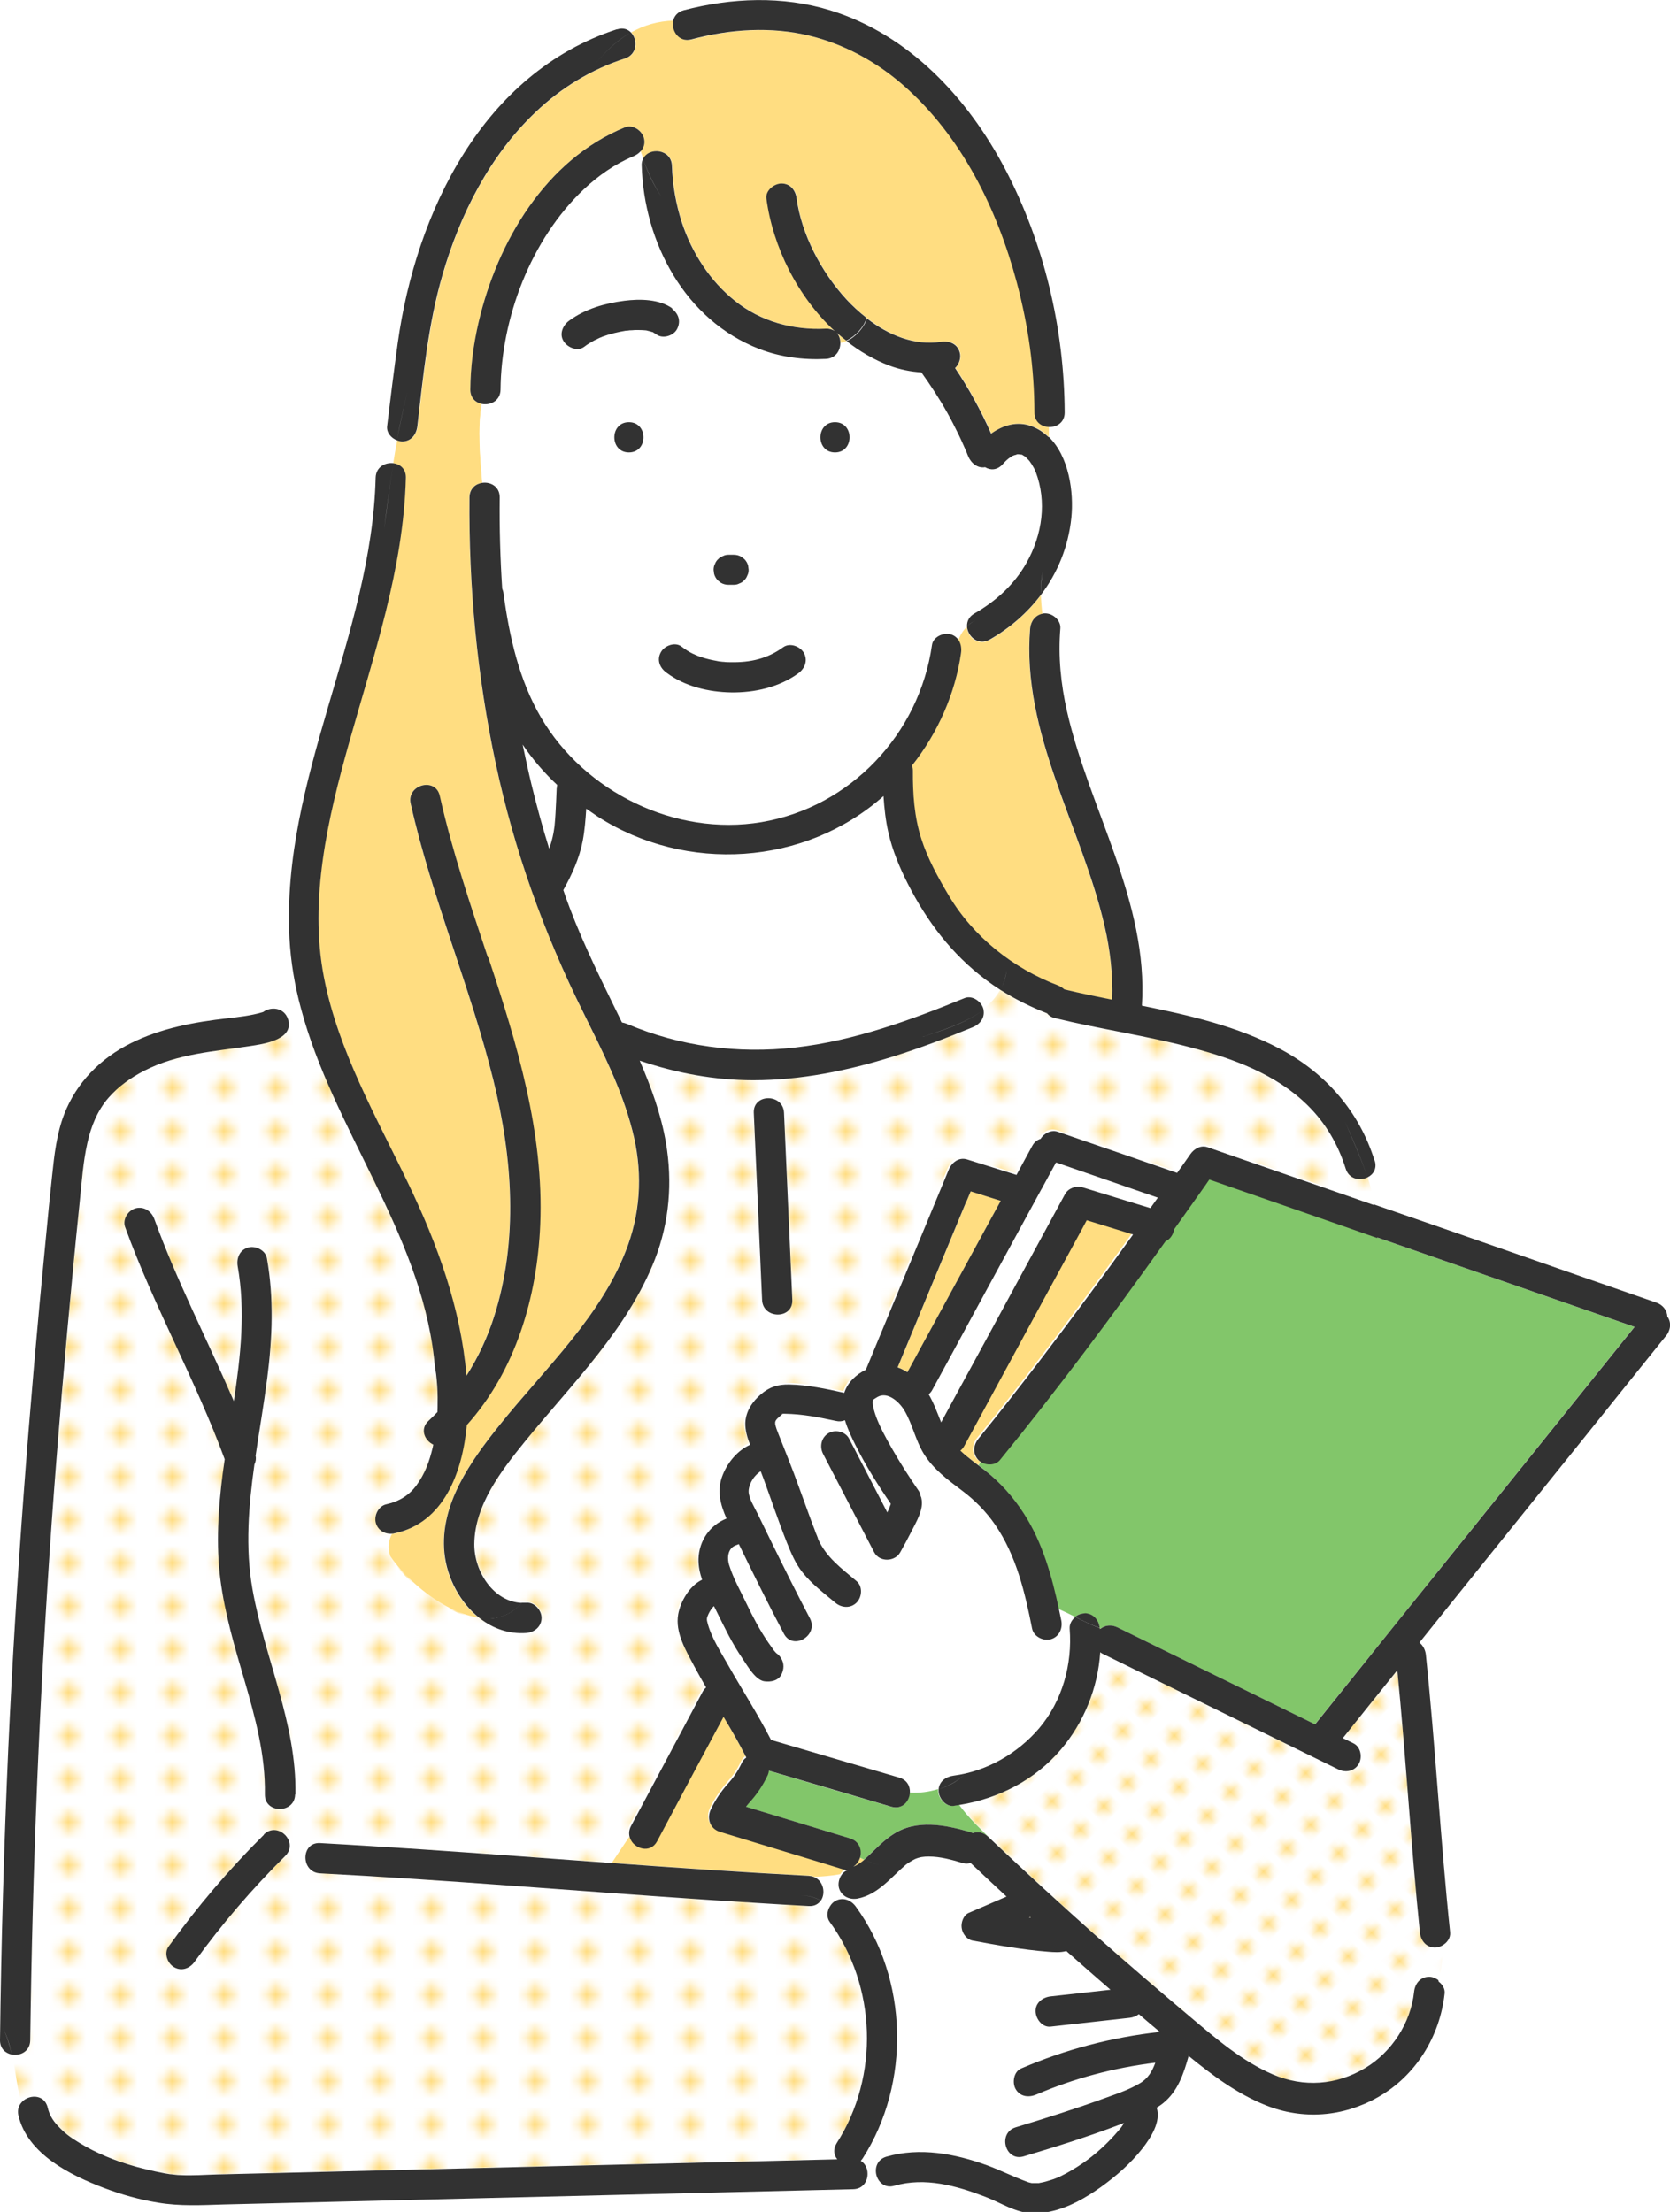 <?xml version="1.0" encoding="UTF-8"?>
<svg id="_レイヤー_2" data-name="レイヤー 2" xmlns="http://www.w3.org/2000/svg" xmlns:xlink="http://www.w3.org/1999/xlink" viewBox="0 0 100.56 133.18">
  <defs>
    <style>
      .cls-1 {
        fill: #ffdd81;
      }

      .cls-1, .cls-2, .cls-3, .cls-4, .cls-5, .cls-6, .cls-7 {
        stroke-width: 0px;
      }

      .cls-2 {
        fill: url(#_新規パターン_3-2);
      }

      .cls-3 {
        fill: #82c66a;
      }

      .cls-4 {
        fill: none;
      }

      .cls-5 {
        fill: url(#_新規パターン_3);
      }

      .cls-6 {
        fill: #323232;
      }

      .cls-7 {
        fill: #fff;
      }
    </style>
    <pattern id="_新規パターン_3" data-name="新規パターン 3" x="0" y="0" width="4.98" height="5.18" patternTransform="translate(636.12 -8003.61) rotate(-90) scale(.52)" patternUnits="userSpaceOnUse" viewBox="0 0 4.98 5.18">
      <g>
        <rect class="cls-4" x="0" y="0" width="4.98" height="5.18"/>
        <rect class="cls-7" x="0" y="0" width="4.98" height="5.18"/>
        <circle class="cls-1" cx="2.49" cy="2.59" r="1.06"/>
      </g>
    </pattern>
    <pattern id="_新規パターン_3-2" data-name="新規パターン 3" patternTransform="translate(95.88 -2216.52) rotate(-45) scale(.4)" xlink:href="#_新規パターン_3"/>
  </defs>
  <g id="_レイヤー_1-2" data-name="レイヤー 1">
    <g>
      <path class="cls-1" d="M33.37,49.83s0,0,0,0c-.01.07-.01.11,0,0Z"/>
      <path class="cls-7" d="M31.46,44.85c.16.8.33,1.6.53,2.39.31,1.3.67,2.6,1.07,3.88.11-.32.2-.64.26-.96.02-.11.04-.22.05-.32,0-.06.01-.12.02-.18.02-.22.04-.44.05-.66.03-.51.05-1.01.07-1.52,0-.06.01-.12.02-.18-.78-.73-1.48-1.55-2.08-2.43Z"/>
      <path class="cls-1" d="M39.38,20.03s0,0,.01,0c0,0,.01,0,.02,0,0,0-.02,0-.03-.01Z"/>
      <path class="cls-1" d="M39.37,20.03c-.09-.05-.06-.03-.02,0,0,0,.02,0,.03.01,0,0,0,0,0,0Z"/>
      <path class="cls-1" d="M47.15,85.1c.06,0,.03,0,0,0h0Z"/>
      <path class="cls-1" d="M47.1,85.1s.02-.02.03-.03c0,0-.02.02-.03.03,0,0,0,0,0,0Z"/>
      <path class="cls-1" d="M47.1,85.1c-.13.02-.06.04,0,0h0Z"/>
      <path class="cls-1" d="M60.26,72.29c-.6-.19-1.21-.38-1.81-.57-.08.2-.17.4-.25.6-1.38,3.33-2.76,6.67-4.14,10,.2.08.4.18.59.29.29-.53.58-1.07.87-1.6,1.35-2.47,2.69-4.95,4.04-7.42.24-.43.47-.87.71-1.3Z"/>
      <path class="cls-1" d="M62.08,115.46s0,0,0,0c-.02-.02-.04-.03-.05-.05-.02.01-.05.02-.07.03.03,0,.06,0,.08.01.02,0,.03,0,.04,0Z"/>
      <path class="cls-7" d="M54.65,53.21c-.5-.97-.92-1.99-1.16-3.05-.17-.73-.26-1.48-.3-2.22-4.74,4.2-11.88,4.65-17.2,1.24-.24-.15-.47-.31-.7-.48-.03.65-.08,1.29-.21,1.93-.2,1.05-.65,2.04-1.17,2.97.13.35.25.71.38,1.06.91,2.37,2.04,4.63,3.15,6.91.1.02.21.04.31.09,3.21,1.36,6.67,1.81,10.12,1.42,3.53-.4,6.94-1.64,10.21-2.98.46-.19,1,.21,1.12.64,0,.02,0,.04.01.06.41-.32.76-.71,1.01-1.18-.3-.19-.59-.39-.88-.61-2.06-1.55-3.53-3.51-4.7-5.79Z"/>
      <path class="cls-1" d="M57.86,39.32c-.35,2.46-1.4,4.82-2.95,6.78.03.09.05.19.05.31-.02,1.4.08,2.77.51,4.11.38,1.19,1,2.31,1.64,3.39,1.48,2.49,3.88,4.41,6.59,5.43.15.06.27.14.38.24.96.23,1.92.43,2.88.62.06-1.5-.12-2.98-.46-4.45-1.38-5.98-5-11.57-4.48-17.9.04-.44.32-.82.75-.89-.05-.38-.08-.76-.09-1.13-.82,1.09-1.88,2.01-3.1,2.71-.69.39-1.33-.2-1.36-.8-.25.24-.41.51-.52.81.15.22.2.5.16.79Z"/>
      <path class="cls-1" d="M26.75,93.5c-.29-2.91,1.58-5.52,3.3-7.67,2.75-3.43,6.25-6.65,7.76-10.88.8-2.24.84-4.57.26-6.88-.64-2.51-1.83-4.83-2.97-7.14-2.36-4.77-4.14-9.75-5.26-14.96-1.12-5.26-1.63-10.65-1.58-16.03,0-.53.38-.82.79-.87-.13-1.59-.29-3.2-.04-4.75-.38-.08-.7-.36-.69-.86.01-1.36.2-2.73.5-4.06,1.13-4.86,4.04-9.79,8.83-11.74.46-.19,1,.2,1.12.64.09.32,0,.6-.19.81.05.15.11.31.16.46.35-.74,1.71-.6,1.74.41.04,1.17.23,2.31.6,3.42.6,1.83,1.68,3.52,3.2,4.72,1.56,1.24,3.5,1.77,5.47,1.67.22-.01.39.04.53.14-2.24-2.06-3.73-5.06-4.11-7.97-.07-.49.47-.91.91-.91.54,0,.85.42.91.91.28,2.14,1.48,4.42,2.99,6.06.38.41.8.8,1.25,1.15,0-.01.01-.02.01-.04,0,.01,0,.02-.01.04,1.29,1,2.85,1.66,4.46,1.4.49-.08.98.12,1.12.64.09.31-.03.71-.28.94.84,1.25,1.56,2.58,2.17,3.95.7-.51,1.57-.77,2.43-.45.4.15.74.38,1.03.66v-.59c-.43-.03-.84-.32-.84-.87,0-2.69-.36-5.22-1.06-7.82-1.19-4.46-3.35-8.84-6.85-11.9-1.6-1.4-3.54-2.46-5.63-2.97-2.3-.56-4.77-.41-7.11.22-.78.21-1.24-.55-1.1-1.14-.96.03-1.8.28-2.56.71.42.43.4,1.32-.36,1.57-2.01.65-3.84,1.77-5.38,3.23-2.77,2.63-4.55,6.15-5.6,9.78-.86,2.99-1.16,6.07-1.52,9.14-.06.49-.37.91-.91.91-.1,0-.21-.02-.32-.07-.09.46-.17.92-.24,1.38.4.05.77.34.75.87-.14,5.5-1.95,10.72-3.42,15.96-1.27,4.52-2.43,9.44-1.51,14.14.86,4.42,3.16,8.39,5.08,12.41,1.75,3.67,3.16,7.5,3.5,11.56.7-1.1,1.26-2.29,1.66-3.55,1.48-4.63,1.11-9.58-.04-14.24-1.39-5.63-3.71-10.99-4.98-16.65-.26-1.14,1.5-1.63,1.75-.48.74,3.31,1.84,6.52,2.9,9.74,1.72,5.21,3.36,10.56,3.13,16.1-.18,4.36-1.48,8.8-4.42,12.07-.26,2.83-1.38,5.89-4.36,6.52-.04,0-.08.01-.13.02-.22.4-.3.85-.12,1.39.95,1.43,3.3,3.47,5.42,3.71-1.2-.93-2-2.45-2.15-3.95Z"/>
      <path class="cls-5" d="M2.87,126.87c.1.44.29.75.59,1.08.42.46.76.71,1.29,1.03,1.09.67,2.19,1.09,3.42,1.45.52.15,1.05.28,1.58.37.13.02.26.05.39.07.05,0,.1.01.15.02,0,0,.01,0,.02,0,.18.02.37.04.55.05.74.04,1.48-.02,2.22-.04.97-.02,1.94-.05,2.9-.07,3.93-.1,7.87-.19,11.8-.29,7.55-.18,15.09-.37,22.64-.55-.21-.25-.28-.61-.04-.97,2.59-4.03,2.39-9.46-.42-13.33-.2-.27-.15-.63.01-.92-.17-.13-.35-.26-.54-.36-.14.21-.38.35-.72.33-2.01-.1-4.01-.23-6.02-.37-7.8-.52-15.6-1.19-23.41-1.6-1.17-.06-1.17-1.88,0-1.82,2.01.1,4.01.23,6.02.37,3.84.26,7.69.55,11.53.83l1.05-1.57c-.08-.22-.08-.47.06-.74,1.44-2.69,2.87-5.39,4.31-8.08.06-.11.13-.19.21-.26-.24-.41-.48-.83-.7-1.25-.5-.94-1.18-2.05-.98-3.16.14-.78.67-1.69,1.39-2.05.02,0,.03-.01.05-.02-.14-.42-.23-.84-.22-1.26.04-1.1.68-2.03,1.69-2.43-.38-.84-.61-1.7-.22-2.65.31-.76.9-1.46,1.64-1.79-.17-.42-.31-.86-.29-1.32.02-.7.43-1.29.95-1.73.52-.44,1.01-.59,1.69-.58,1.11.02,2.23.26,3.31.5,0,0,0,0,.01,0,.21-.62.7-1.1,1.3-1.39.2-.48.4-.97.6-1.45,1.46-3.52,2.92-7.04,4.38-10.57.18-.44.61-.8,1.12-.64.99.31,1.98.62,2.97.93.32-.58.63-1.17.95-1.75.13-.23.3-.36.5-.42.2-.34.64-.56,1.03-.43,2.4.83,4.79,1.66,7.19,2.48.26-.38.53-.75.8-1.13.22-.32.63-.56,1.03-.42,1.11.39,2.23.77,3.34,1.16,2.25.78,4.51,1.57,6.76,2.35-.09-.56-.23-1.09-.41-1.63-.46.22-1.12.11-1.31-.53-.46-1.47-1.22-2.76-2.3-3.82-1.89-1.85-4.48-2.8-7.05-3.48-2.69-.71-5.45-1.1-8.15-1.76-.22-.05-.37-.16-.48-.29-.98-.38-1.93-.85-2.81-1.41-.25.47-.6.86-1.01,1.18.1.49-.21.88-.65,1.06-1.59.65-3.19,1.26-4.82,1.77-2.71.85-5.54,1.42-8.39,1.42-2.35,0-4.64-.43-6.84-1.18.7,1.59,1.29,3.23,1.58,4.95.4,2.36.22,4.76-.66,7-1.66,4.25-5,7.51-7.83,10.98-1.42,1.75-3.04,3.82-3.05,6.18-.01,1.64,1.15,3.48,2.87,3.54.15-.17.29-.36.43-.59-.13.22-.28.42-.43.59.09,0,.18,0,.28,0,.49-.04.91.45.91.91,0,.52-.42.87-.91.91-1.06.08-2.02-.27-2.8-.88-2.12-.23-4.47-2.28-5.42-3.71-.18-.54-.09-.98.12-1.39-.44.04-.87-.19-.99-.65-.12-.45.15-1.02.64-1.12.78-.16,1.38-.55,1.8-1.13.53-.72.78-1.43.99-2.31.01-.05.02-.1.03-.15-.52-.25-.83-.94-.28-1.44.18-.17.36-.34.53-.52,0-.18.01-.37.01-.56,0-.45-.02-.9-.05-1.34-.01-.13-.02-.26-.04-.39,0,0-.04-.31-.02-.13-.04-.29-.07-.58-.11-.87-.87-7.59-6.09-13.79-8.01-21.02-.2.3-.44.57-.73.76.25,1.13-1.58,1.37-2.3,1.48-2.19.34-4.38.47-6.39,1.49-.81.42-1.55.94-2.15,1.63-.68.77-1.05,1.73-1.27,2.72-.26,1.16-.34,2.36-.46,3.54-.13,1.3-.26,2.61-.39,3.91-.49,5.14-.93,10.29-1.3,15.44-.74,10.36-1.17,20.74-1.29,31.13,0,.67-.61.96-1.12.86.2.97.29,1.98.56,2.93.4-.55,1.42-.6,1.62.25ZM47.21,67c.17,3.76.33,7.52.5,11.27.05,1.17-1.77,1.17-1.82,0l-.5-11.27c-.05-1.17,1.77-1.17,1.82,0ZM17.18,111.75c-1.99,1.97-3.82,4.09-5.46,6.37-.29.4-.79.59-1.24.33-.4-.23-.61-.85-.33-1.24,1.73-2.4,3.64-4.65,5.74-6.73.83-.83,2.12.46,1.29,1.29ZM8.18,72.76c.5-.14.95.17,1.12.64,1.36,3.76,3.21,7.31,4.79,10.97.41-2.71.7-5.43.23-8.13-.09-.49.12-.98.64-1.12.44-.12,1.03.15,1.12.64.42,2.41.33,4.83.02,7.24-.2,1.54-.47,3.1-.7,4.66.04.18,0,.36-.07.52-.35,2.5-.56,5-.12,7.5.73,4.16,2.67,8.09,2.59,12.38-.02,1.17-1.84,1.17-1.82,0,.05-2.36-.57-4.62-1.23-6.87-.58-2-1.18-4-1.45-6.07-.27-2.12-.13-4.27.14-6.38.04-.29.08-.58.12-.86-1.75-4.77-4.27-9.21-6-13.99-.17-.46.19-1,.64-1.12Z"/>
      <path class="cls-7" d="M61.12,125.67c-.23-.39-.13-1.05.33-1.24,2.67-1.15,5.46-1.88,8.35-2.2-.42-.36-.84-.71-1.26-1.07-.16.12-.36.2-.56.22-1.58.18-3.17.35-4.75.53-.51.06-.89-.46-.91-.91-.02-.53.44-.86.91-.91,1.2-.13,2.4-.27,3.6-.4-.89-.77-1.78-1.55-2.66-2.33-.35.1-.76.07-1.12.04-1.52-.12-3.03-.39-4.53-.67-.35-.06-.61-.43-.65-.76-.04-.32.11-.77.43-.91.76-.33,1.51-.65,2.27-.98-.72-.67-1.45-1.34-2.16-2.02-.15.04-.32.05-.48,0-.67-.19-1.35-.39-2.04-.39-.3,0-.55.03-.83.15-.11.05-.22.11-.32.18-.06.04-.13.08-.19.13,0,0,0,0,0,0,0,0-.01.01-.03.02-.91.77-1.68,1.81-2.92,2.05-.48.09-.98-.13-1.12-.64-.07-.24-.01-.51.12-.73-.52.1-1.05.15-1.57.16.57.23.71.97.42,1.42.19.1.37.22.54.36.08-.14.19-.25.32-.33.45-.27.96-.07,1.24.33,3.17,4.36,3.33,10.64.42,15.16-.03.05-.07.1-.11.14.27.16.41.46.41.77h.5c-.11-.43.06-.93.61-1.09,2.02-.58,4.12-.18,6.06.52.81.29,1.62.7,2.4.99.09.03.19.05.28.08.04,0,.07,0,.11,0,.1,0,.19,0,.29,0,.01,0,.03,0,.05,0,.03,0,.06,0,.09-.02.22-.05.43-.1.64-.17.1-.04.2-.07.31-.11.01,0,.18-.08.23-.1.48-.23.94-.51,1.38-.81.74-.51,1.51-1.2,2.14-1.96,0-.01.1-.13.1-.12.02-.02.03-.04.05-.06.05-.07.1-.14.14-.21.01-.02.02-.04.03-.06-.06.02-.12.05-.18.07-1.92.73-3.89,1.34-5.85,1.94-1.13.34-1.6-1.42-.48-1.75,1.81-.55,3.62-1.11,5.4-1.77.77-.28,1.39-.48,2.07-.88.5-.29.75-.74.93-1.24-2.46.3-4.9.94-7.17,1.92-.45.19-.97.14-1.24-.33Z"/>
      <path class="cls-1" d="M49.77,112.17c-2.16-.66-4.32-1.31-6.48-1.97-.6-.18-.8-.8-.54-1.34.27-.57.62-1.07,1.03-1.55.35-.4.58-.71.86-1.3.06-.12.15-.21.25-.28-.43-.83-.89-1.64-1.37-2.45-1.33,2.5-2.66,5-4,7.49-.41.77-1.39.46-1.63-.18l-1.05,1.57c3.96.29,7.92.56,11.88.77.11,0,.21.03.31.07.52-.02,1.05-.06,1.57-.16.09-.16.23-.29.4-.35-.09,0-.18,0-.28-.04-.31-.1-.63-.19-.94-.29Z"/>
      <path class="cls-1" d="M51.39,112.39s.03,0,.04-.01c.12-.05.25-.13.36-.2.01,0,.09-.06.12-.09.03-.03.12-.1.12-.1,0,0,0,0,.01-.01-.09-.04-.17-.08-.26-.13-.07.22-.2.42-.4.54Z"/>
      <path class="cls-3" d="M57.76,108.66c-.12.02-.24.05-.36.06-.49.06-.91-.47-.91-.91,0-.03,0-.06,0-.09-.55.17-1.15.25-1.72.21-.03.53-.46,1.05-1.12.85-2.46-.72-4.91-1.44-7.37-2.17-.02.11-.05.21-.09.31-.27.57-.62,1.07-1.03,1.55-.09.11-.18.21-.26.31,2.09.64,4.19,1.27,6.28,1.91.57.17.72.7.59,1.15.09.04.17.09.26.13.1-.09.2-.18.29-.27.46-.44.91-.9,1.44-1.25,1.41-.93,3.12-.58,4.63-.15.06.02.11.04.17.07.29-.1.62-.07.91.2.09.09.19.18.29.27-.7-.71-1.44-1.38-2.01-2.18Z"/>
      <path class="cls-2" d="M86.41,117.26c-.53,0-.86-.42-.91-.91-.55-5.26-.84-10.53-1.36-15.79-.61.76-1.23,1.53-1.84,2.29-.48.6-.96,1.2-1.44,1.8.21.1.42.21.63.31.44.22.56.84.33,1.24-.26.45-.8.54-1.24.33-4.74-2.32-9.47-4.65-14.21-6.97-.05-.02-.09-.05-.12-.08-.14,2.15-.98,4.22-2.38,5.87-1.55,1.82-3.74,2.94-6.08,3.32.57.8,1.31,1.47,2.01,2.18,2.02,1.91,4.07,3.79,6.15,5.64,1.9,1.69,3.82,3.34,5.77,4.97,1.53,1.29,3.1,2.65,4.96,3.45,1.86.8,3.82.66,5.56-.39,1.6-.96,2.74-2.72,2.94-4.58.05-.49.37-.91.91-.91.19,0,.39.08.55.2.18-.69.23-1.4.23-2.09-.14.08-.29.12-.43.12Z"/>
      <path class="cls-1" d="M66.22,98.05s0,.02,0,.03c.02-.01.04-.02.06-.03-.02,0-.04-.02-.06-.02,0,0,0,.02,0,.02Z"/>
      <path class="cls-7" d="M64.74,97.36c-.34-.17-.69-.34-1.03-.49.05.22.1.45.14.67.1.48-.13.98-.64,1.12-.45.12-1.02-.15-1.12-.64-.44-2.18-.96-4.39-2.22-6.25-.55-.8-1.24-1.5-2.02-2.08-.85-.64-1.7-1.26-2.27-2.18-.51-.81-.69-1.78-1.17-2.61-.31-.53-1.02-1.18-1.63-.83-.03.02-.23.15-.18.11-.02.02-.04.03-.06.04,0,0,0,.01-.02.03-.01.02-.02.02-.02.02,0,.01,0,.03-.01.05.03-.14,0,.06,0,.1.01.29.11.58.21.85.2.55.59,1.26.93,1.87.51.88,1.05,1.75,1.63,2.58.07.1.1.2.12.32.02.04.03.07.04.11.17.68-.31,1.44-.6,2.02-.21.42-.44.84-.67,1.25-.32.58-1.26.61-1.57,0-.13-.24-.25-.49-.38-.73-.9-1.73-1.8-3.46-2.7-5.2-.23-.44-.12-.99.33-1.24.41-.24,1.02-.11,1.24.33.13.24.25.49.38.73.64,1.24,1.28,2.47,1.92,3.71.07-.13.13-.27.17-.4,0-.02.01-.04.02-.05,0-.02.02-.04.02-.07-.78-1.12-1.51-2.3-2.12-3.52-.24-.48-.48-.99-.64-1.51-.16.07-.35.09-.56.04-1.06-.24-2-.42-3.05-.43-.04,0-.08,0-.13,0,0,0,0,0,0,0,0,0,0,0-.01,0-.07.06-.21.18-.27.24-.11.11-.07.08-.14.16-.01.01-.02.02-.02.03,0,0,0,0,0,.02,0,.01-.01.03-.02.05,0,.04,0,.14,0,.12.04.21.12.42.2.61.41,1.05.84,2.09,1.22,3.16.21.58.41,1.16.63,1.73.1.28.21.57.32.85.04.11.09.22.13.34.02.06.05.12.07.18,0,0,0,0,0,.01,0,0,0,.01,0,.02.49,1.12,1.42,1.79,2.33,2.56.38.32.33.96,0,1.29-.37.37-.91.32-1.29,0-.68-.58-1.4-1.11-1.96-1.81-.43-.55-.69-1.16-.95-1.81-.51-1.26-.94-2.55-1.4-3.83-.06-.15-.11-.3-.17-.45,0,0-.01,0-.02,0-.11.06-.24.17-.36.33-.19.23-.36.6-.35.89.02.4.34.91.53,1.31.27.56.54,1.12.82,1.68.77,1.56,1.54,3.11,2.34,4.64.54,1.04-1.03,1.96-1.57.92-.93-1.78-1.83-3.58-2.71-5.39-.05.02-.09.05-.15.06-.48.16-.59.71-.43,1.21.25.81.68,1.55,1.04,2.31.39.81.8,1.6,1.31,2.34.09.13.18.26.27.38,0,.01.01.02.02.03.03.04.07.09.1.13.03.03.06.07.09.1.11.07.22.17.3.32.18.31.17.63.02.96-.19.39-.65.47-1.03.42-.55-.08-1.05-.99-1.32-1.37-.62-.9-1.08-1.87-1.56-2.84-.05-.1-.11-.21-.16-.32-.11.11-.25.29-.33.48-.12.27-.12.31-.03.63.24.84.76,1.65,1.19,2.4.87,1.52,1.82,2.99,2.61,4.55,2.58.76,5.15,1.51,7.73,2.27.47.14.65.52.63.9.58.03,1.17-.04,1.72-.21.05-.48.44-.76.9-.82,2-.26,3.86-1.32,5.15-2.85,1.41-1.65,2.02-3.86,1.84-6-.02-.28.13-.53.34-.7Z"/>
      <path class="cls-1" d="M58.84,87.86c-.37-.37-.31-.91,0-1.29,1.31-1.6,2.59-3.24,3.84-4.89,1.86-2.44,3.68-4.91,5.47-7.4l-2.79-.86c-.21.38-.41.76-.62,1.14-1.38,2.55-2.76,5.1-4.15,7.64-.87,1.6-1.73,3.19-2.6,4.79-.07.12-.15.22-.24.29.36.34.76.63,1.15.93l.14-.22c-.08-.04-.16-.09-.22-.15Z"/>
      <path class="cls-3" d="M95.91,79.02c-4.35-1.51-8.7-3.03-13.06-4.54-.01.23-.03.46-.06.7.03-.24.05-.47.06-.7-.51-.18-1.03-.36-1.54-.54-2.86-.99-5.72-1.99-8.57-2.98-.18.25-.35.51-.53.76-.53.75-1.06,1.5-1.59,2.24-.05.31-.23.6-.52.72-3.2,4.48-6.49,8.91-9.97,13.17-.25.31-.73.32-1.07.15l-.14.22c.11.08.22.16.32.25.93.73,1.72,1.62,2.36,2.62,1.12,1.75,1.68,3.76,2.11,5.77.34.15.69.32,1.03.49.17-.13.37-.21.57-.21.51,0,.86.41.91.89.02,0,.04.02.06.02.28-.2.66-.23.99-.07,3.97,1.95,7.94,3.89,11.91,5.84.76-.95,1.53-1.9,2.29-2.85,1.67-2.07,3.34-4.15,5-6.22,1.93-2.4,3.86-4.8,5.79-7.2,1.59-1.97,3.17-3.95,4.76-5.92.47-.58.93-1.16,1.4-1.74-.84-.29-1.68-.58-2.51-.87Z"/>
      <path class="cls-7" d="M30.08,29.94c-.02,1.83.04,3.67.15,5.5.04.09.06.19.08.3.34,2.58.93,5.19,2.25,7.45,2.64,4.51,8.1,7.18,13.28,6.31,5.36-.9,9.51-5.3,10.27-10.67.07-.49.69-.75,1.12-.64.21.06.37.18.47.33.12-.29.27-.57.52-.81-.01-.29.11-.58.44-.77,1.33-.75,2.42-1.76,3.14-3.05.96-1.7,1.23-3.69.56-5.47-.02-.04-.07-.17-.09-.2-.05-.09-.09-.18-.15-.26-.04-.07-.09-.13-.13-.19-.02-.03-.04-.05-.06-.07-.06-.06-.12-.12-.18-.18-.01-.01-.02-.02-.02-.03,0,0-.01,0-.03-.01-.05-.03-.11-.06-.16-.1,0,0,0,0-.02-.01,0,0-.01,0-.02,0-.11-.02-.3-.02-.03-.02-.07,0-.16,0-.23,0-.04.02-.1.04-.15.05.05-.01-.09.03-.17.07-.07.04-.13.08-.19.13-.03.02-.09.07-.13.11-.09.08-.17.17-.25.26-.32.35-.72.34-1.04.16-.46.09-.85-.25-1.02-.66-.01-.03-.09-.23-.1-.25-.05-.11-.1-.22-.15-.34-.1-.24-.21-.47-.32-.7-.22-.45-.45-.89-.69-1.33-.47-.84-.99-1.65-1.56-2.43-.65-.04-1.29-.17-1.91-.4-.94-.35-1.8-.86-2.59-1.48-.12.05-.23.1-.36.12,0,.46-.29.94-.87.97-1.35.07-2.74-.11-4.01-.6-4.47-1.73-6.94-6.4-7.08-11.03,0-.16.03-.3.08-.41-.06-.15-.11-.31-.16-.46-.12.13-.27.24-.44.31-1.11.45-2.12,1.16-2.99,1.99-3.19,3.03-4.97,7.75-5.01,12.06,0,.68-.61.96-1.13.86-.25,1.55-.09,3.16.04,4.75.49-.06,1.04.23,1.03.87ZM50.28,25.42c1.17,0,1.17,1.82,0,1.82s-1.17-1.82,0-1.82ZM37.87,27.24c-1.17,0-1.17-1.82,0-1.82s1.17,1.82,0,1.82ZM43.04,33.96c.04-.11.1-.21.19-.29.08-.09.18-.15.29-.19.11-.06.23-.08.35-.08h.3c.16,0,.32.04.46.12.06.05.12.09.18.14.11.11.19.25.23.4.01.08.02.16.03.24,0,.13-.02.24-.08.35-.04.11-.1.21-.19.29-.08.09-.18.15-.29.19-.11.06-.23.08-.35.08h-.3c-.16,0-.32-.04-.46-.12-.06-.05-.12-.09-.18-.14-.11-.11-.19-.25-.23-.4-.01-.08-.02-.16-.03-.24,0-.13.02-.24.08-.35ZM41.74,39.37c.21.1.37.17.69.26.28.08.56.14.85.19.03,0,.06,0,.1.01-.06,0-.06-.01,0,0,.07,0,.13.01.2.02.15.01.3.02.45.02,1.15.02,2.18-.21,3.12-.9.4-.29,1.02-.07,1.24.33.27.45.07.96-.33,1.24-1.15.83-2.64,1.17-4.04,1.15-1.35-.02-2.8-.36-3.9-1.19-.39-.3-.6-.78-.33-1.24.23-.39.85-.62,1.24-.33.22.17.46.31.7.44ZM34.27,19.32c.96-.71,2.15-1.05,3.32-1.2.93-.12,2.12-.12,2.91.47.41.3.58.77.33,1.24-.21.4-.86.61-1.24.33-.06-.04-.12-.08-.19-.12-.01,0-.03-.01-.04-.02-.02,0-.03-.01-.04-.02-.09-.03-.19-.06-.29-.08-.04,0-.07-.01-.11-.02,0,0,0,0,0,0-.21-.02-.42-.03-.63-.02-.11,0-.23,0-.34.02-.06,0-.12.01-.17.02-.02,0-.03,0-.04,0-.48.08-.96.19-1.41.36-.06.02-.11.04-.17.07,0,0,0,0,0,0,0,0,0,0,0,0-.12.06-.24.11-.35.17-.2.11-.39.23-.58.37-.41.3-1,.05-1.24-.33-.29-.44-.06-.96.33-1.24Z"/>
      <path class="cls-1" d="M50.62,20.65c.12-.03.24-.07.36-.12-.19-.15-.39-.31-.57-.47.14.16.21.37.21.6Z"/>
      <path class="cls-7" d="M62.73,71.57c-1.35,2.47-2.69,4.95-4.04,7.42-.85,1.56-1.7,3.12-2.54,4.68-.06.11-.14.2-.22.27.32.53.52,1.12.75,1.69l.71-1.31c1.38-2.55,2.76-5.1,4.15-7.64.87-1.6,1.73-3.19,2.6-4.79.19-.34.65-.53,1.03-.42,1.37.42,2.74.84,4.11,1.26.15-.21.3-.42.45-.63-2.04-.71-4.09-1.41-6.13-2.12-.29.53-.57,1.06-.86,1.58Z"/>
      <path class="cls-6" d="M63.14,26.32v1.55-1.55c-.29-.28-.63-.51-1.03-.66-.86-.32-1.72-.06-2.43.45-.61-1.38-1.33-2.7-2.17-3.95.25-.23.37-.63.28-.94-.14-.52-.63-.71-1.12-.64-1.61.25-3.17-.4-4.46-1.4-.2.56-.67,1.1-1.23,1.36.79.62,1.66,1.13,2.59,1.48.62.23,1.26.36,1.91.4.56.78,1.09,1.59,1.56,2.43.24.43.47.88.69,1.33.11.23.22.47.32.7.05.11.1.22.15.34,0,.02.09.22.1.25.17.41.56.74,1.02.66.31.19.71.19,1.04-.16.08-.09.16-.18.25-.26.04-.03.1-.09.13-.11.06-.04.13-.09.19-.13.08-.05.21-.08.17-.07.06-.01.11-.03.15-.05.07,0,.16,0,.23,0-.28,0-.09,0,.03.02.01,0,.02,0,.02,0,0,0,0,0,.02.01.05.03.11.07.16.1.01,0,.02,0,.03.01,0,0,.01.01.02.03.06.06.12.12.18.18.02.02.04.05.06.07.04.06.09.13.13.19.05.09.1.17.15.26.02.04.07.17.09.2.67,1.78.4,3.77-.56,5.47-.72,1.28-1.81,2.29-3.14,3.05-.33.19-.45.48-.44.77.15-.15.33-.28.56-.39-.23.11-.41.25-.56.39.03.6.67,1.19,1.36.8,1.23-.7,2.28-1.62,3.1-2.71-.02-.48,0-.95.1-1.4v.36-.36c-.09.45-.11.92-.1,1.4,1-1.32,1.64-2.89,1.82-4.61.16-1.57-.14-3.71-1.36-4.89Z"/>
      <path class="cls-6" d="M50.96,18.02c-1.51-1.64-2.7-3.92-2.99-6.06-.06-.49-.37-.91-.91-.91-.44,0-.98.42-.91.91.39,2.91,1.88,5.91,4.11,7.97-.14-.09-.31-.15-.53-.14-1.98.1-3.92-.43-5.47-1.67-1.51-1.2-2.6-2.9-3.2-4.72-.36-1.11-.56-2.25-.6-3.42-.03-1.01-1.39-1.15-1.74-.41.28.76.61,1.52,1.11,2.28-.51-.76-.84-1.52-1.11-2.28-.06.12-.09.25-.08.41.14,4.63,2.61,9.3,7.08,11.03,1.27.49,2.66.67,4.01.6.59-.03.88-.51.87-.97-.44.09-.9-.01-1.31-.42.41.41.87.51,1.31.42,0-.22-.07-.44-.21-.6.19.17.38.32.57.47.56-.26,1.04-.8,1.23-1.36-.45-.35-.87-.74-1.25-1.15Z"/>
      <path class="cls-6" d="M60.52,10.17c-2.25-4.28-5.8-8.1-10.53-9.55-2.87-.88-5.94-.76-8.83,0-.36.1-.55.34-.62.61.36-.01.73,0,1.13.06-.39-.06-.77-.07-1.13-.06-.14.6.33,1.35,1.1,1.14,2.34-.63,4.81-.78,7.11-.22,2.09.51,4.03,1.57,5.63,2.97,3.51,3.07,5.66,7.44,6.85,11.9.69,2.6,1.05,5.13,1.06,7.82,0,.56.41.84.84.87v-1.5,1.5c.48.03.98-.26.98-.87-.02-5.06-1.24-10.2-3.6-14.69Z"/>
      <path class="cls-6" d="M39.35,20.02s.03.01.04.02c0,0,0,0-.01,0,0,0-.02,0-.03-.01Z"/>
      <path class="cls-6" d="M40.5,18.58c-.79-.58-1.98-.59-2.91-.47-1.17.15-2.36.49-3.32,1.2-.38.28-.61.8-.33,1.24.24.38.84.63,1.24.33.18-.14.38-.26.58-.37.12-.06.23-.11.35-.17,0,0,0,0,0,0,0,0,0,0,0,0,.06-.02.11-.04.17-.07.46-.17.93-.28,1.41-.36.01,0,.03,0,.04,0,.06,0,.12-.01.17-.02.11,0,.23-.01.34-.02.21,0,.42,0,.63.02,0,0,0,0,0,0,.04,0,.07.01.11.02.1.02.19.05.29.08,0,0,.02,0,.04.02-.04-.02-.07-.05.02,0,0,0,0,0,0,0,.01,0,.02,0,.03.01,0,0-.01,0-.02,0,.06.04.13.07.19.12.38.28,1.03.08,1.24-.33.25-.48.08-.94-.33-1.24Z"/>
      <path class="cls-6" d="M37.87,27.24c1.17,0,1.17-1.82,0-1.82s-1.17,1.82,0,1.82Z"/>
      <path class="cls-6" d="M50.28,25.42c-1.17,0-1.17,1.82,0,1.82s1.17-1.82,0-1.82Z"/>
      <path class="cls-6" d="M41.74,39.37c-.25-.12-.48-.27-.7-.44-.39-.3-1.02-.06-1.24.33-.27.47-.07.95.33,1.24,1.1.83,2.55,1.17,3.9,1.19,1.4.02,2.89-.31,4.04-1.15.4-.29.59-.79.33-1.24-.23-.39-.84-.62-1.24-.33-.95.69-1.97.92-3.12.9-.15,0-.3,0-.45-.02-.07,0-.13-.01-.2-.02-.06,0-.07,0,0,0-.03,0-.06,0-.1-.01-.29-.05-.57-.11-.85-.19-.32-.09-.48-.16-.69-.26Z"/>
      <path class="cls-6" d="M38.4,8.58c.06.18.12.36.18.53.19-.21.28-.49.19-.81-.12-.43-.66-.82-1.12-.64-4.79,1.95-7.7,6.89-8.83,11.74-.31,1.33-.49,2.7-.5,4.06,0,.5.32.78.69.86.07-.4.16-.8.29-1.19-.13.39-.22.79-.29,1.19.51.1,1.12-.18,1.13-.86.04-4.31,1.82-9.04,5.01-12.06.87-.82,1.88-1.53,2.99-1.99.17-.07.33-.18.44-.31-.06-.18-.12-.36-.18-.53Z"/>
      <path class="cls-6" d="M86.61,119.22c-.17.62-.44,1.23-.9,1.81.46-.57.74-1.18.9-1.81-.16-.12-.36-.2-.55-.2-.54,0-.86.42-.91.91-.2,1.86-1.34,3.62-2.94,4.58-1.73,1.04-3.7,1.18-5.56.39-1.86-.8-3.43-2.16-4.96-3.45-1.94-1.63-3.87-3.29-5.77-4.97-2.08-1.85-4.13-3.73-6.15-5.64.81.82,1.57,1.7,1.91,2.91-.34-1.21-1.1-2.09-1.91-2.91-.09-.09-.19-.18-.29-.27-.29-.27-.62-.3-.91-.2-.05-.03-.11-.05-.17-.07-1.51-.43-3.22-.78-4.63.15-.54.35-.98.81-1.44,1.25-.1.09-.19.18-.29.27.4.18.8.32,1.27.32-.47,0-.88-.14-1.27-.32,0,0,0,0-.01.01,0,0-.09.07-.12.1-.03.02-.11.08-.12.09-.11.07-.23.15-.36.2-.01,0-.02,0-.04.01.2-.12.33-.32.4-.54-.43-.22-.86-.47-1.38-.64.52.17.95.42,1.38.64.13-.44-.03-.97-.59-1.15-2.09-.64-4.19-1.27-6.28-1.91.08-.1.16-.2.26-.31.42-.47.76-.98,1.03-1.55.05-.1.08-.21.09-.31,2.46.72,4.91,1.44,7.37,2.17.66.19,1.09-.32,1.12-.85-.52-.03-1.03-.15-1.47-.37.44.22.95.34,1.47.37.02-.38-.17-.76-.63-.9-2.58-.76-5.15-1.51-7.73-2.27-.8-1.56-1.75-3.03-2.61-4.55-.43-.76-.95-1.56-1.19-2.4-.09-.32-.09-.36.03-.63.09-.19.22-.38.33-.48.05.11.11.21.16.32.48.97.94,1.94,1.56,2.84.27.39.77,1.3,1.32,1.37.38.05.84-.03,1.03-.42.15-.32.17-.64-.02-.96-.08-.14-.19-.25-.3-.32-.03-.03-.06-.07-.09-.1-.04-.04-.07-.09-.1-.13,0,0-.01-.02-.02-.03-.09-.13-.18-.25-.27-.38-.51-.74-.92-1.53-1.31-2.34-.36-.76-.79-1.5-1.04-2.31-.16-.51-.05-1.06.43-1.21.05-.02.1-.04.15-.06.88,1.81,1.77,3.61,2.71,5.39.54,1.04,2.11.12,1.57-.92-.81-1.54-1.58-3.09-2.34-4.64-.27-.56-.55-1.12-.82-1.68-.19-.39-.52-.91-.53-1.31-.01-.29.16-.66.35-.89.13-.16.26-.26.36-.33,0,0,.01,0,.02,0,.06.15.11.3.17.45.47,1.28.9,2.57,1.4,3.83.26.64.51,1.26.95,1.81.56.7,1.28,1.24,1.96,1.81.37.32.92.37,1.29,0,.33-.33.38-.97,0-1.29-.91-.77-1.84-1.44-2.33-2.56,0-.01,0-.02,0-.02,0,0,0,0,0-.01-.02-.06-.05-.12-.07-.18-.05-.11-.09-.22-.13-.34-.11-.28-.22-.57-.32-.85-.21-.58-.42-1.16-.63-1.73-.38-1.07-.81-2.11-1.22-3.16-.08-.2-.16-.4-.2-.61,0,.01,0-.09,0-.12,0-.02.01-.04.02-.05.01-.02.01-.02,0-.02,0,0,.01-.02.02-.03.07-.09.03-.06.14-.16.06-.06.21-.18.27-.24,0,0,0,0,.01,0,0,0,0,0,0,0,.04,0,.08,0,.13,0,1.05.02,1.99.2,3.05.43.21.05.4.03.56-.04.16.53.4,1.03.64,1.51.61,1.22,1.34,2.39,2.12,3.52,0,.02-.01.04-.02.07,0,.01-.01.03-.02.05-.04.13-.1.27-.17.4-.64-1.24-1.28-2.47-1.92-3.71-.13-.24-.25-.49-.38-.73-.23-.44-.84-.57-1.24-.33-.44.26-.55.81-.33,1.24.9,1.73,1.8,3.46,2.7,5.2.13.24.25.49.38.73.32.61,1.25.58,1.57,0,.23-.41.46-.83.67-1.25.29-.58.77-1.34.6-2.02,0-.04-.03-.07-.04-.11-.02-.11-.05-.22-.12-.32-.58-.84-1.13-1.7-1.63-2.58-.35-.61-.73-1.32-.93-1.87-.1-.28-.19-.56-.21-.85,0-.04.04-.24,0-.1,0-.02,0-.04.01-.05,0,0,.01,0,.02-.02.01-.01.02-.02.02-.03.01,0,.03-.02.06-.04-.05.04.15-.1.18-.11.61-.35,1.32.3,1.63.83.48.82.66,1.79,1.17,2.61.58.92,1.42,1.54,2.27,2.18.78.58,1.47,1.28,2.02,2.08,1.27,1.86,1.79,4.07,2.22,6.25.1.48.67.76,1.12.64.5-.14.73-.64.64-1.12-.05-.22-.09-.45-.14-.67-.19-.08-.38-.16-.57-.22.19.06.38.14.57.22-.43-2.01-.99-4.03-2.11-5.77-.64-1-1.43-1.89-2.36-2.62-.5-.39-1.02-.75-1.47-1.18.09-.07.17-.16.24-.29.87-1.6,1.73-3.19,2.6-4.79,1.38-2.55,2.76-5.1,4.15-7.64.21-.38.41-.76.62-1.15.93.29,1.86.57,2.79.86-1.79,2.49-3.61,4.96-5.47,7.4-1.26,1.65-2.53,3.28-3.84,4.89-.31.38-.37.91,0,1.29.32.32.97.38,1.29,0,3.48-4.26,6.77-8.69,9.97-13.17.28-.12.47-.41.52-.72.53-.75,1.06-1.49,1.59-2.24.18-.25.36-.51.53-.76,2.86.99,5.72,1.99,8.57,2.98.51.18,1.03.36,1.54.54.03-.69-.01-1.34-.12-1.96-2.25-.78-4.51-1.57-6.76-2.35-1.11-.39-2.23-.77-3.34-1.16-.4-.14-.81.1-1.03.42-.26.38-.53.75-.8,1.13-2.4-.83-4.79-1.66-7.19-2.48-.39-.13-.82.09-1.03.43-.19.06-.37.18-.5.42-.32.58-.63,1.17-.95,1.75-.99-.31-1.98-.62-2.97-.93-.51-.16-.94.19-1.12.64-1.46,3.52-2.92,7.04-4.38,10.57-.2.48-.4.97-.6,1.45-.6.29-1.1.77-1.3,1.39,0,0,0,0-.01,0-1.08-.24-2.2-.48-3.31-.5-.68-.01-1.17.14-1.69.58-.52.44-.92,1.03-.95,1.73-.01.46.12.89.29,1.32-.74.33-1.33,1.03-1.64,1.79-.39.95-.15,1.81.22,2.65-1.01.4-1.65,1.33-1.69,2.43-.01.42.08.85.22,1.26-.02,0-.03.01-.05.02-.72.37-1.25,1.28-1.39,2.05-.2,1.11.48,2.22.98,3.16.23.42.46.84.7,1.25-.08.07-.15.15-.21.26-1.44,2.7-2.87,5.39-4.31,8.08-.14.26-.14.52-.06.74l.65-.98-.65.98c.24.64,1.22.95,1.63.18,1.33-2.5,2.66-5,4-7.49.48.8.95,1.61,1.37,2.45-.1.07-.19.16-.25.28-.28.58-.5.9-.86,1.3-.42.47-.76.98-1.03,1.55-.25.54-.05,1.15.54,1.34,2.16.66,4.32,1.31,6.48,1.97.31.1.63.19.94.29.1.03.19.04.28.04-.17.07-.31.19-.4.35.54-.11,1.09-.28,1.63-.55-.54.27-1.09.44-1.63.55-.13.22-.18.49-.12.73.14.5.64.73,1.12.64,1.24-.24,2.01-1.28,2.92-2.05.01-.01.02-.02.03-.02,0,0,0,0,0,0,.06-.05.12-.09.19-.13.1-.06.21-.13.32-.18.28-.12.53-.15.83-.15.69,0,1.37.19,2.04.39.16.05.33.04.48,0,.72.68,1.44,1.35,2.16,2.02-.76.33-1.51.65-2.27.98-.33.14-.48.59-.43.91.04.33.3.69.65.76,1.5.28,3.01.55,4.53.67.36.03.77.06,1.12-.04.88.78,1.77,1.56,2.66,2.33-1.2.13-2.4.27-3.6.4-.47.05-.93.38-.91.91.02.45.4.97.91.91,1.58-.18,3.17-.35,4.75-.53.2-.02.4-.1.56-.22.42.36.84.72,1.26,1.07-2.89.32-5.68,1.05-8.35,2.2-.45.19-.55.86-.33,1.24.27.47.79.52,1.24.33,2.28-.98,4.71-1.62,7.17-1.92-.18.5-.43.95-.93,1.24-.68.4-1.3.6-2.07.88-1.78.65-3.59,1.22-5.4,1.77-1.12.34-.64,2.09.48,1.75,1.97-.59,3.93-1.2,5.85-1.94.06-.02.12-.05.18-.07-.01.02-.02.04-.03.06-.04.07-.09.14-.14.21-.01.02-.03.04-.05.06,0,0-.09.11-.1.12-.64.76-1.4,1.45-2.14,1.96-.44.3-.9.58-1.38.81-.04.02-.21.1-.23.1-.1.04-.2.08-.31.11-.21.07-.42.13-.64.17-.03,0-.06.01-.09.02-.02,0-.04,0-.05,0-.1,0-.19,0-.29,0-.04,0-.08,0-.11,0-.09-.02-.19-.04-.28-.08-.79-.29-1.59-.69-2.4-.99-1.94-.7-4.04-1.1-6.06-.52-.55.16-.71.66-.61,1.09h.57-.57c.11.45.52.83,1.09.66,1.85-.53,3.74,0,5.48.67.73.28,1.47.73,2.23.91.55.13,1.1.09,1.65-.02,1.11-.23,2.16-.83,3.07-1.48.92-.66,1.79-1.42,2.5-2.32.49-.63,1.14-1.62.86-2.46.14-.09.28-.18.41-.29.86-.7,1.21-1.74,1.5-2.77,0-.02,0-.04.01-.06,1.43,1.17,2.92,2.28,4.64,2.97,2.24.9,4.66.71,6.76-.48,2.29-1.29,3.74-3.67,4.02-6.25.03-.28-.13-.54-.36-.71ZM62.73,71.57c.29-.53.57-1.06.86-1.58,2.04.71,4.09,1.41,6.13,2.12-.15.21-.3.42-.45.63-1.37-.42-2.74-.84-4.11-1.26-.37-.11-.84.07-1.03.42-.87,1.6-1.73,3.19-2.6,4.79-1.38,2.55-2.76,5.1-4.15,7.64l-.71,1.31c-.23-.58-.44-1.16-.75-1.69.08-.07.16-.15.22-.27.85-1.56,1.7-3.12,2.54-4.68,1.35-2.47,2.69-4.95,4.04-7.42ZM58.2,72.33c.08-.2.17-.4.25-.6.6.19,1.21.38,1.81.57-.24.43-.47.87-.71,1.3-1.35,2.47-2.69,4.95-4.04,7.42-.29.53-.58,1.07-.87,1.6-.19-.12-.38-.22-.59-.29,1.38-3.33,2.76-6.67,4.14-10ZM47.15,85.1s.06,0,0,0h0ZM47.13,85.07s-.02.02-.03.03c0,0,0,0,0,0,.02-.01.03-.03.03-.03ZM47.1,85.1c-.06.04-.13.02,0,0h0ZM62.08,115.46s-.02,0-.04,0c-.02,0-.05,0-.08-.01.02-.01.05-.02.07-.03.02.02.04.03.05.05,0,0,0,0,0,0Z"/>
      <path class="cls-6" d="M100.4,79.28c-.01-.39-.28-.72-.66-.85-3.05-1.06-6.11-2.12-9.16-3.19-2.61-.91-5.22-1.82-7.84-2.72.11.63.15,1.28.12,1.96,4.35,1.51,8.7,3.03,13.06,4.54.84.29,1.68.58,2.51.87-.47.58-.93,1.16-1.4,1.74-1.59,1.97-3.17,3.95-4.76,5.92-1.93,2.4-3.86,4.8-5.79,7.2-1.67,2.07-3.34,4.15-5,6.22-.76.95-1.53,1.9-2.29,2.85-3.97-1.95-7.94-3.89-11.91-5.84-.33-.16-.71-.14-.99.07.05.02.09.04.14.05-.05-.02-.09-.03-.14-.05-.02.01-.04.02-.06.03,0-.01,0-.02,0-.03,0,0,0-.02,0-.02-.49-.18-.98-.43-1.48-.67-.21.17-.36.42-.34.7.17,2.14-.44,4.35-1.84,6-1.3,1.52-3.16,2.59-5.15,2.85-.46.06-.86.34-.9.82.6-.19,1.14-.49,1.54-.88-.4.4-.94.7-1.54.88,0,.03,0,.06,0,.09,0,.44.42.97.91.91.12-.02.24-.04.36-.06-.16-.23-.31-.47-.44-.73.13.26.28.5.44.73,2.34-.38,4.53-1.5,6.08-3.32,1.4-1.64,2.24-3.72,2.38-5.87.04.03.08.06.12.08,4.74,2.32,9.47,4.65,14.21,6.97.44.22.98.12,1.24-.33.23-.4.12-1.03-.33-1.24-.21-.1-.42-.21-.63-.31.48-.6.96-1.2,1.44-1.8.61-.76,1.23-1.53,1.84-2.29.52,5.26.82,10.53,1.36,15.79.05.49.38.91.91.91.15,0,.3-.05.43-.12,0-.66-.04-1.32-.04-1.92,0,.61.04,1.26.04,1.92.29-.16.51-.45.48-.79-.58-5.56-.88-11.15-1.46-16.71-.03-.3-.17-.57-.39-.74.53-.66,1.05-1.31,1.58-1.97,1.93-2.4,3.86-4.8,5.79-7.2,1.67-2.07,3.34-4.15,5-6.22.81-1.01,1.62-2.01,2.43-3.02.01-.01.02-.03.04-.04.28-.34.35-.81.1-1.17Z"/>
      <path class="cls-6" d="M65.31,97.14c-.2,0-.41.08-.57.21.49.25.98.49,1.48.67-.05-.48-.39-.89-.91-.89Z"/>
      <path class="cls-6" d="M15.89,110.47c-2.1,2.08-4.02,4.34-5.74,6.73-.29.4-.07,1.01.33,1.24.46.27.96.07,1.24-.33,1.64-2.27,3.47-4.4,5.46-6.37.83-.83-.45-2.11-1.29-1.29Z"/>
      <path class="cls-6" d="M48.22,114.12c.47,0,.86.12,1.21.31.3-.44.16-1.19-.42-1.42-.39.01-.77.01-1.16.01.39,0,.77,0,1.16-.01-.09-.04-.19-.06-.31-.07-3.96-.21-7.92-.48-11.88-.77l-.58.87.58-.87c-3.84-.28-7.68-.57-11.53-.83-2.01-.13-4.01-.26-6.02-.37-1.17-.06-1.17,1.76,0,1.82,7.81.41,15.6,1.08,23.41,1.6,2.01.13,4.01.26,6.02.37.34.02.58-.12.72-.33-.35-.19-.75-.31-1.21-.31Z"/>
      <path class="cls-6" d="M51.84,130.09s.08-.09.11-.14c2.9-4.53,2.75-10.81-.42-15.16-.29-.4-.79-.59-1.24-.33-.13.07-.24.19-.32.33.75.6,1.37,1.44,2.25,1.88-.88-.44-1.5-1.28-2.25-1.88-.17.28-.21.65-.01.92,2.82,3.87,3.01,9.29.42,13.33-.23.37-.17.72.04.97-7.55.18-15.09.37-22.64.55-3.93.1-7.87.19-11.8.29-.97.02-1.94.05-2.9.07-.74.02-1.49.08-2.22.04-.18,0-.37-.03-.55-.05,0,0-.01,0-.02,0-.05,0-.1-.01-.15-.02-.13-.02-.26-.04-.39-.07-.53-.1-1.06-.23-1.58-.37-1.23-.35-2.33-.78-3.42-1.45-.53-.32-.86-.57-1.29-1.03-.3-.33-.49-.65-.59-1.08-.2-.85-1.22-.8-1.62-.25.25.89.66,1.73,1.48,2.41-.82-.68-1.23-1.52-1.48-2.41-.14.19-.21.44-.14.73.54,2.32,3.12,3.59,5.14,4.36,1.06.4,2.15.71,3.27.89,1.31.22,2.59.15,3.92.11,8.08-.2,16.15-.39,24.23-.59,4.57-.11,9.14-.22,13.7-.33.59-.01.88-.48.87-.94h-1.85,1.85c0-.31-.14-.61-.41-.77Z"/>
      <path class="cls-6" d="M17.37,61.48c-.23.14-.49.23-.81.23.32,0,.58-.09.81-.23,0-.04-.01-.08-.03-.12-.23-.71-1.04-.77-1.49-.43-.02,0-.04.02-.06.02-.67.2-1.39.28-2.09.36-2.02.23-3.99.59-5.82,1.5-1.83.91-3.28,2.37-4.02,4.29-.45,1.17-.59,2.43-.72,3.67-.14,1.3-.27,2.59-.39,3.89-1,10.17-1.78,20.37-2.25,30.58C.24,111.11.07,116.97,0,122.84c0,.5.32.78.7.86-.12-.55-.27-1.08-.51-1.57.25.49.4,1.02.51,1.57.51.1,1.11-.18,1.12-.86.13-10.39.56-20.77,1.29-31.13.37-5.15.81-10.3,1.3-15.44.13-1.3.25-2.61.39-3.91.12-1.18.2-2.38.46-3.54.22-.99.6-1.95,1.27-2.72.6-.69,1.34-1.21,2.15-1.63,2.01-1.03,4.2-1.16,6.39-1.49.71-.11,2.54-.35,2.3-1.48Z"/>
      <path class="cls-6" d="M17.79,108.05c.08-4.3-1.86-8.22-2.59-12.38-.44-2.49-.23-5,.12-7.5.08-.16.11-.34.07-.52.23-1.56.5-3.11.7-4.66.31-2.42.41-4.83-.02-7.24-.09-.48-.68-.76-1.12-.64-.51.14-.72.63-.64,1.12.48,2.7.18,5.42-.23,8.13-1.58-3.66-3.43-7.22-4.79-10.97-.17-.46-.62-.77-1.12-.64-.45.12-.8.65-.64,1.12,1.73,4.78,4.25,9.22,6,13.99-.04.29-.08.58-.12.86-.27,2.12-.41,4.26-.14,6.38.27,2.07.86,4.07,1.45,6.07.65,2.24,1.27,4.51,1.23,6.87-.02,1.17,1.8,1.17,1.82,0Z"/>
      <path class="cls-6" d="M37.15,1.76c-8.08,2.63-12.1,11.01-13.2,18.89-.23,1.67-.44,3.34-.64,5.02-.04.38.25.71.59.84.18-.98.4-1.98.66-3.02-.26,1.04-.47,2.04-.66,3.02.1.04.21.07.32.07.54,0,.85-.42.91-.91.36-3.08.65-6.15,1.52-9.14,1.05-3.63,2.84-7.16,5.6-9.78,1.53-1.46,3.36-2.58,5.38-3.23.76-.25.78-1.14.36-1.57-.8.46-1.51,1.11-2.14,1.9.63-.79,1.34-1.45,2.14-1.9-.2-.2-.48-.3-.84-.18Z"/>
      <path class="cls-6" d="M29.38,57.65c-1.07-3.22-2.16-6.43-2.9-9.74-.26-1.14-2.01-.66-1.75.48,1.27,5.66,3.59,11.02,4.98,16.65,1.15,4.65,1.52,9.61.04,14.24-.4,1.26-.96,2.45-1.66,3.55-.34-4.06-1.74-7.89-3.5-11.56-1.92-4.01-4.22-7.99-5.08-12.41-.92-4.7.24-9.62,1.51-14.14,1.47-5.24,3.28-10.46,3.42-15.96.01-.53-.35-.82-.75-.87-.21,1.29-.38,2.59-.56,3.97.17-1.38.35-2.68.56-3.97-.49-.06-1.05.22-1.07.87-.24,9.5-5.69,18.14-5.19,27.73.08,1.45.32,2.86.69,4.22.37-.55.64-1.19,1.01-1.56-.37.37-.64,1.01-1.01,1.56,1.92,7.23,7.14,13.43,8.01,21.02.03.29.06.58.11.87-.03-.18.02.13.02.13.01.13.03.26.04.39.04.45.06.9.05,1.34,0,.19,0,.38-.01.56-.17.18-.35.35-.53.52-.55.5-.24,1.19.28,1.44-.01.05-.02.1-.03.15-.21.88-.46,1.58-.99,2.31-.42.57-1.02.96-1.8,1.13-.48.1-.76.67-.64,1.12.13.46.55.69.99.65.23-.42.6-.79.97-1.16-.37.37-.74.74-.97,1.16.04,0,.08,0,.13-.02,2.98-.62,4.1-3.68,4.36-6.52,2.94-3.27,4.24-7.71,4.42-12.07.23-5.55-1.4-10.9-3.13-16.1Z"/>
      <path class="cls-6" d="M45.39,67l.5,11.27c.05,1.17,1.87,1.17,1.82,0-.17-3.76-.33-7.52-.5-11.27-.05-1.17-1.87-1.17-1.82,0Z"/>
      <path class="cls-6" d="M28.9,97.44c.78.61,1.74.96,2.8.88.49-.04.91-.39.91-.91,0-.46-.42-.95-.91-.91-.09,0-.19,0-.28,0-.71.8-1.59,1.04-2.52.94Z"/>
      <path class="cls-6" d="M82.77,69.88c-.92-2.96-2.94-5.26-5.66-6.71-2.59-1.38-5.49-2.04-8.35-2.62.4-6.26-3.16-11.78-4.51-17.72-.37-1.64-.54-3.31-.4-4.99.04-.49-.45-.91-.91-.91-.06,0-.11,0-.16.02.14,1.13.37,2.27.37,3.29,0-1.03-.23-2.17-.37-3.29-.43.08-.71.45-.75.89-.52,6.33,3.1,11.92,4.48,17.9.34,1.46.51,2.95.46,4.45-.96-.19-1.93-.39-2.88-.62-.11-.1-.24-.18-.38-.24-2.7-1.02-5.11-2.93-6.59-5.43-.64-1.08-1.26-2.2-1.64-3.39-.43-1.34-.52-2.72-.51-4.11,0-.11-.02-.21-.05-.31,1.55-1.96,2.6-4.32,2.95-6.78.04-.28-.01-.57-.16-.79-.26.67-.32,1.43-.74,2.07.43-.64.48-1.4.74-2.07-.11-.15-.26-.27-.47-.33-.43-.12-1.05.15-1.12.64-.76,5.36-4.91,9.77-10.27,10.67-5.18.87-10.64-1.8-13.28-6.31-1.32-2.26-1.9-4.87-2.25-7.45-.01-.1-.04-.2-.08-.3-.12-1.83-.17-3.66-.15-5.5,0-.64-.54-.93-1.03-.87.11,1.45.19,2.88-.11,4.25.3-1.37.23-2.81.11-4.25-.41.05-.78.34-.79.87-.05,5.38.46,10.77,1.58,16.03,1.11,5.21,2.89,10.19,5.26,14.96,1.14,2.31,2.33,4.63,2.97,7.14.59,2.3.54,4.63-.26,6.88-1.51,4.23-5.02,7.45-7.76,10.88-1.72,2.15-3.59,4.76-3.3,7.67.15,1.5.95,3.02,2.15,3.95.93.1,1.81-.14,2.52-.94-1.72-.06-2.88-1.9-2.87-3.54.02-2.36,1.63-4.43,3.05-6.18,2.83-3.48,6.17-6.73,7.83-10.98.87-2.24,1.06-4.64.66-7-.29-1.71-.89-3.35-1.58-4.95,2.2.75,4.49,1.18,6.84,1.18,2.85,0,5.68-.57,8.39-1.42,1.64-.51,3.24-1.12,4.82-1.77.44-.18.75-.57.65-1.06-1.02.8-2.42,1.23-3.7,1.65,1.28-.43,2.69-.86,3.7-1.65,0-.02,0-.04-.01-.06-.12-.43-.66-.82-1.12-.64-3.27,1.34-6.68,2.58-10.21,2.98-3.45.39-6.91-.06-10.12-1.42-.1-.04-.2-.07-.31-.09-1.11-2.28-2.25-4.53-3.15-6.91-.13-.35-.26-.7-.38-1.06.52-.93.97-1.92,1.17-2.97.12-.64.17-1.28.21-1.93.23.16.46.32.7.48,5.32,3.41,12.47,2.96,17.2-1.24.05.75.13,1.49.3,2.22.24,1.06.67,2.08,1.16,3.05,1.16,2.28,2.64,4.24,4.7,5.79.28.21.58.42.88.61.18-.34.31-.73.38-1.17-.06.44-.2.83-.38,1.17.89.56,1.83,1.03,2.81,1.41.11.14.26.24.48.29,2.7.66,5.46,1.05,8.15,1.76,2.57.67,5.16,1.62,7.05,3.48,1.08,1.06,1.84,2.35,2.3,3.82.2.64.85.75,1.31.53-.36-1.11-.86-2.2-1.35-3.36.5,1.16.99,2.24,1.35,3.36.35-.17.59-.53.44-1.01ZM33.37,49.83c-.01.1-.01.06,0,0,0,0,0,0,0,0ZM33.52,47.46c-.02.51-.04,1.01-.07,1.52-.01.22-.03.44-.05.66,0,.06-.01.12-.02.18-.02.11-.03.22-.05.32-.06.33-.15.65-.26.96-.4-1.28-.75-2.57-1.07-3.88-.19-.79-.36-1.59-.53-2.39.6.89,1.3,1.7,2.08,2.43-.01.06-.02.12-.02.18Z"/>
      <path class="cls-6" d="M43.41,35.09c.14.08.29.12.46.12h.3c.13,0,.24-.02.35-.08.11-.04.21-.1.29-.19.09-.08.15-.18.19-.29.06-.11.08-.23.08-.35-.01-.08-.02-.16-.03-.24-.04-.15-.12-.29-.23-.4-.06-.05-.12-.09-.18-.14-.14-.08-.29-.12-.46-.12h-.3c-.13,0-.24.02-.35.08-.11.04-.21.1-.29.19-.09.08-.15.18-.19.29-.06.11-.08.23-.08.35.01.08.02.16.03.24.04.15.12.29.23.4.06.05.12.09.18.14Z"/>
    </g>
  </g>
</svg>